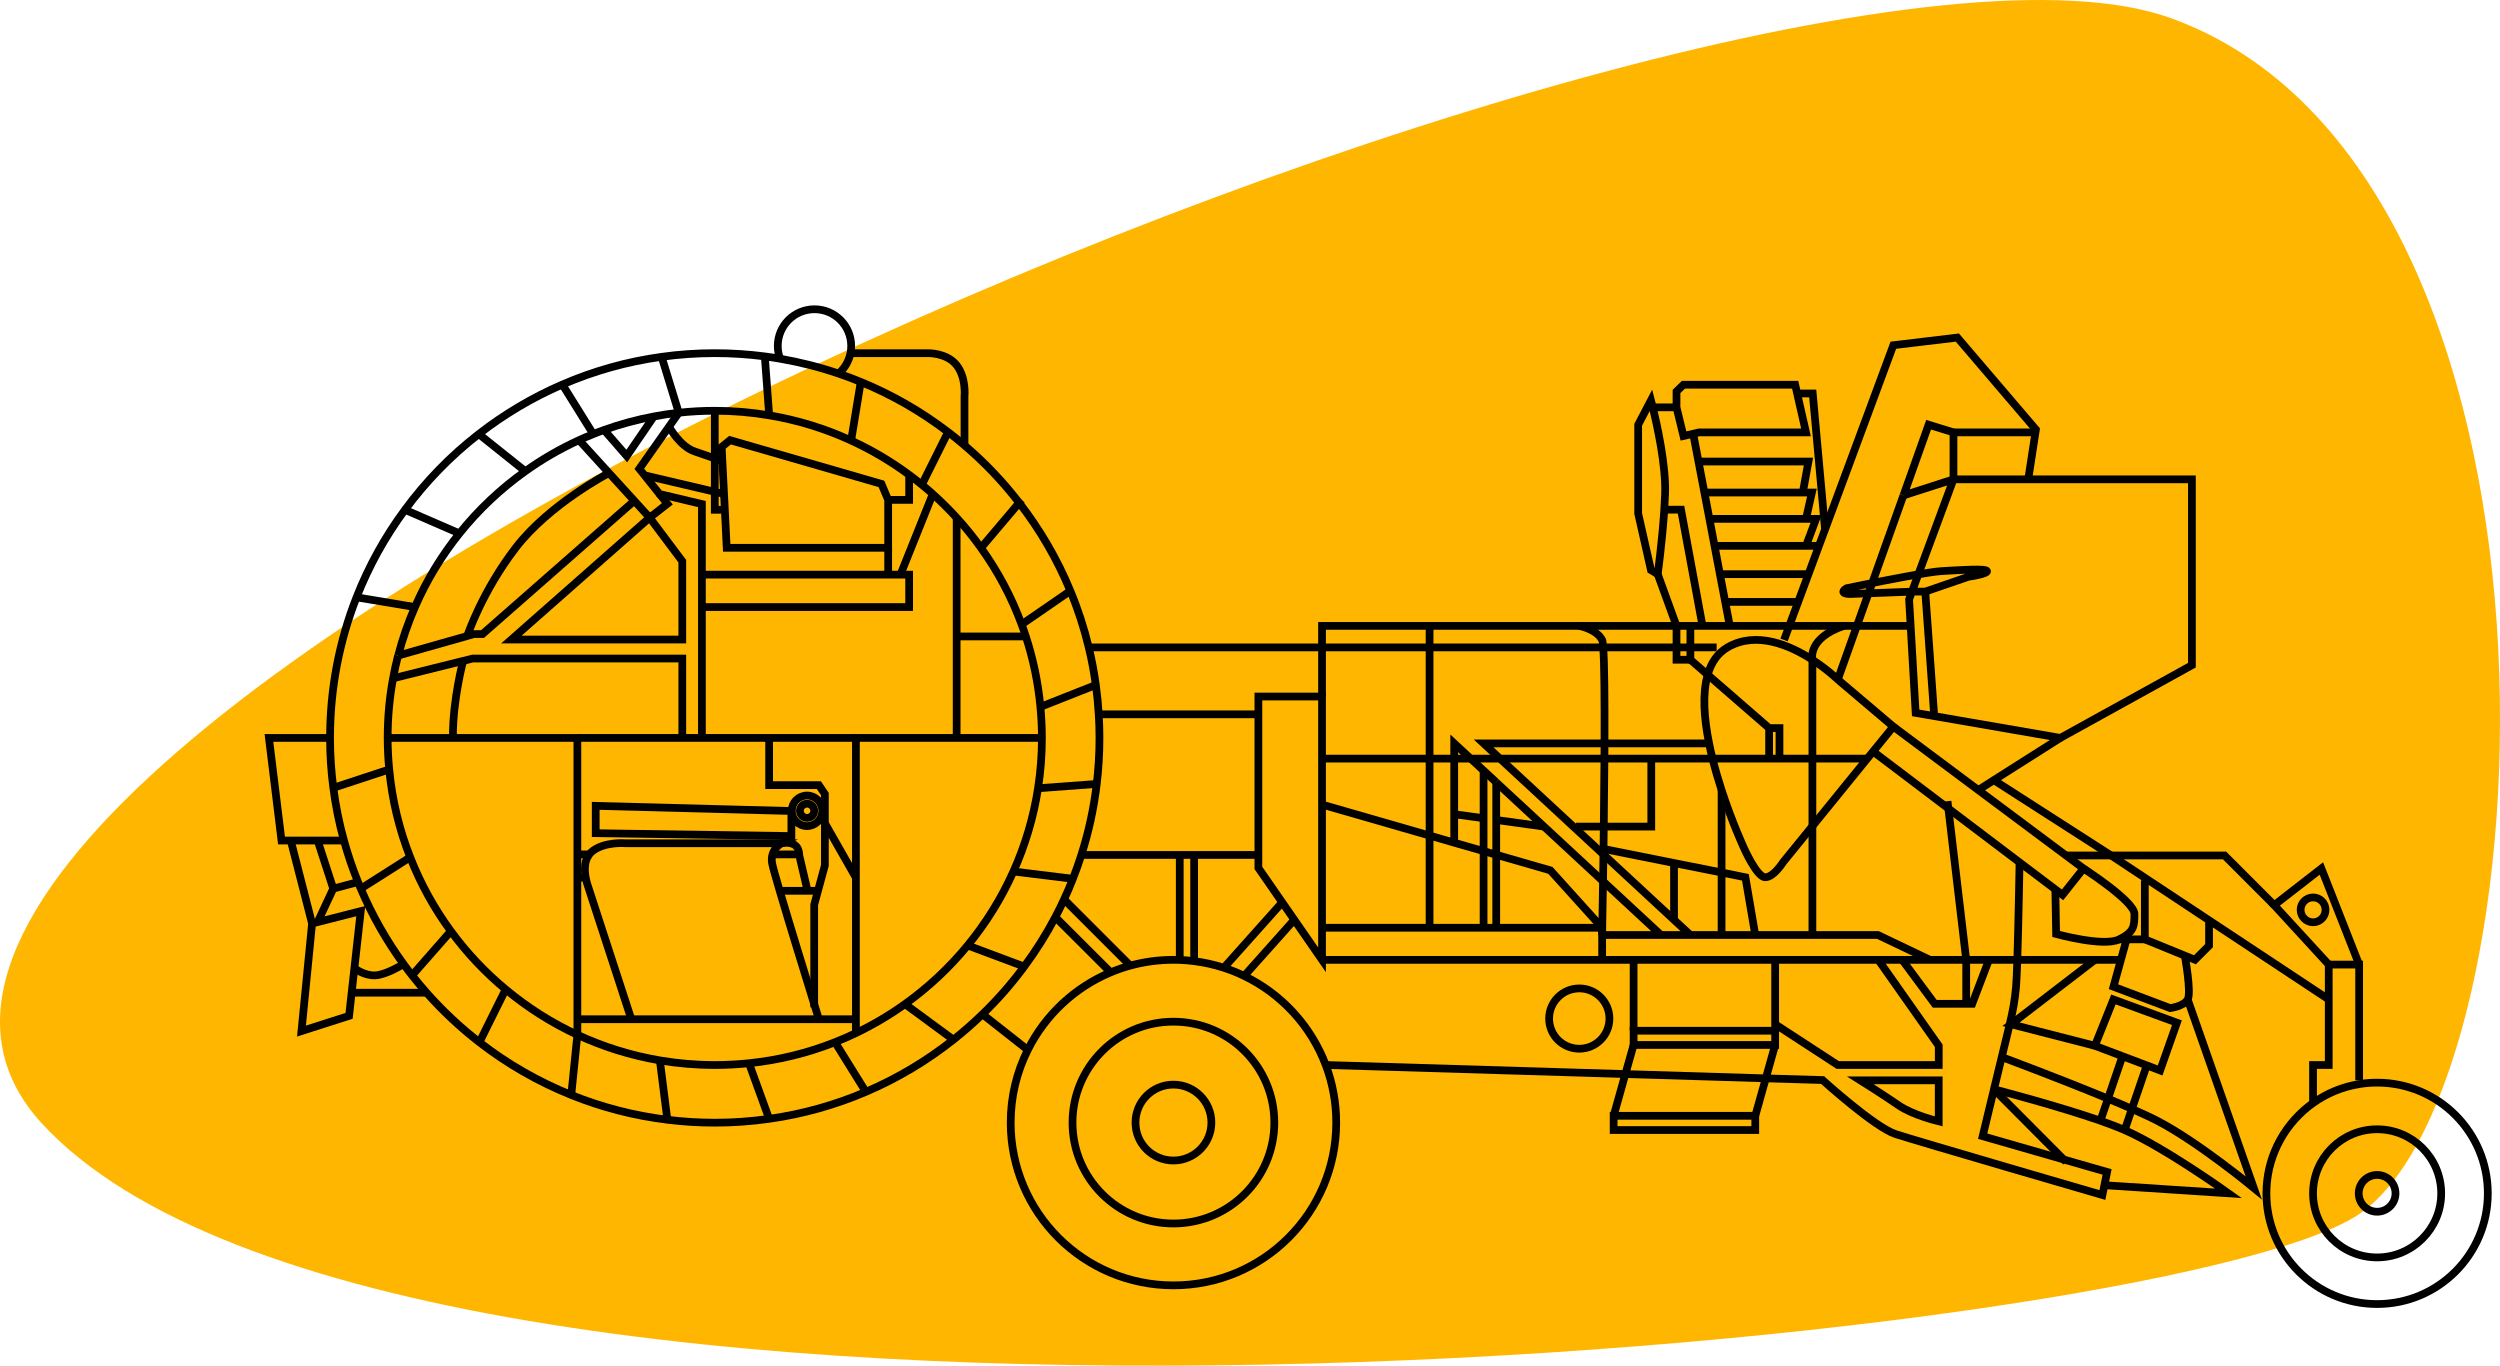 <?xml version="1.0" encoding="UTF-8"?><svg id="Ebene_2" xmlns="http://www.w3.org/2000/svg" viewBox="0 0 646.24 353.03"><defs><style>.cls-1{fill:#ffb600;}.cls-2{fill:none;stroke:#000;stroke-miterlimit:10;stroke-width:2px;}</style></defs><g id="Ebene_2-2"><path id="Pfad_309" class="cls-1" d="m561.07,4.66C451.06-35.06-82.06,189.43,10.81,290.39c92.87,100.96,549.59,57.57,599.21,23.32,49.61-34.25,61.06-269.34-48.95-309.06Z"/><path class="cls-2" d="m102.9,169.46c-.5,1.93-.93,3.89-1.29,5.88-.93,5-1.4,10.14-1.4,15.4,0,2.75.14,5.47.4,8.15.75,7.94,2.61,15.56,5.42,22.71,2.68,6.84,6.23,13.26,10.52,19.1,4.09,5.59,8.85,10.64,14.17,15.05,5.61,4.67,11.83,8.63,18.53,11.74,6.68,3.1,13.84,5.35,21.33,6.62,4.61.78,9.35,1.19,14.19,1.19,2.99,0,5.94-.16,8.84-.46,7.77-.8,15.23-2.66,22.24-5.44,1.83-.71,3.63-1.5,5.39-2.35,4.46-2.14,8.71-4.65,12.69-7.5,6.04-4.32,11.49-9.42,16.19-15.15,4.75-5.78,8.75-12.2,11.84-19.11,3.03-6.75,5.2-13.97,6.37-21.52.66-4.24,1-8.59,1-13.02,0-2.75-.14-5.46-.4-8.14-.59-6.25-1.87-12.3-3.75-18.08-.34-1.05-.7-2.09-1.09-3.12-2.62-7.1-6.16-13.74-10.51-19.79-1.93-2.73-4.05-5.34-6.3-7.8-1.96-2.14-4.01-4.18-6.17-6.12-.92-.83-1.85-1.63-2.82-2.41-1.07-.88-2.17-1.73-3.29-2.56-4.66-3.45-9.69-6.43-15.02-8.87-6.64-3.05-13.73-5.27-21.16-6.5-4.58-.78-9.27-1.18-14.07-1.18-3.14,0-6.25.17-9.31.51"/><path class="cls-2" d="m175.46,106.7c-2.17.23-4.32.54-6.43.95-4.42.83-8.72,2-12.87,3.49-.95.34-1.88.69-2.8,1.07-1.23.49-2.47,1.01-3.66,1.56-4.91,2.24-9.57,4.93-13.91,8.04-6.39,4.55-12.12,9.96-17.02,16.07-4.63,5.77-8.52,12.16-11.5,19.03-1.76,4.03-3.22,8.22-4.34,12.54"/><path class="cls-2" d="m93.26,229.71c2.95,6.94,6.67,13.48,11.06,19.5.71,1,1.46,1.97,2.21,2.93,1.21,1.53,2.45,3.02,3.74,4.48,4.14,4.68,8.72,8.97,13.66,12.8,7.19,5.58,15.18,10.18,23.75,13.63,7.83,3.16,16.16,5.34,24.83,6.4,4.01.5,8.11.76,12.26.76,4.77,0,9.47-.34,14.06-1,8.75-1.23,17.13-3.61,24.99-6.97,8.16-3.49,15.76-8.04,22.63-13.48,2.61-2.07,5.12-4.26,7.51-6.58,3.94-3.8,7.54-7.92,10.79-12.32,3-4.04,5.69-8.31,8.05-12.79.79-1.5,1.55-3.03,2.26-4.58.81-1.74,1.57-3.52,2.27-5.32.8-2.02,1.54-4.08,2.19-6.17,1.89-5.88,3.23-12.01,3.98-18.32.47-3.91.71-7.89.71-11.93,0-2.05-.06-4.07-.19-6.08-.15-2.56-.4-5.09-.75-7.6-.45-3.29-1.06-6.54-1.83-9.71-1.21-5.03-2.8-9.92-4.76-14.61-3.38-8.21-7.85-15.85-13.22-22.78-4.23-5.5-9.04-10.53-14.32-15.01-1.32-1.13-2.68-2.23-4.07-3.28-6.88-5.26-14.45-9.63-22.57-12.96-1.88-.78-3.79-1.49-5.73-2.15-4.92-1.68-10.03-2.97-15.27-3.87-1.26-.21-2.52-.41-3.8-.57-4.23-.55-8.55-.84-12.94-.84-4.66,0-9.25.32-13.74.95-8.99,1.23-17.6,3.68-25.65,7.16-7.77,3.36-15.02,7.67-21.61,12.8-7.23,5.61-13.65,12.2-19.08,19.58-5.11,6.91-9.33,14.51-12.52,22.63-4.42,11.25-6.84,23.51-6.84,36.33,0,4.38.28,8.67.84,12.9.6,4.65,1.52,9.21,2.75,13.63,1.01,3.66,2.22,7.24,3.63,10.71.23.58.46,1.15.7,1.72"/><polyline class="cls-2" points="100.21 190.75 117.07 190.75 149.25 190.75 149.25 220.86 149.25 226.87 149.25 263.47 149.25 267.5 147.67 283.04"/><polyline class="cls-2" points="221.25 267.5 221.25 267.05 221.25 265.56 221.25 263.47 221.25 226.87 221.25 190.75 247.29 190.75 269.33 190.75"/><path class="cls-2" d="m216.77,96.57c1.56-1.36,2.67-3.2,3.08-5.3.12-.6.18-1.21.18-1.84,0-5.25-4.25-9.49-9.49-9.49s-9.49,4.24-9.49,9.49c0,1.06.18,2.08.5,3.04"/><path class="cls-2" d="m329.41,290.19c0-14.41-11.68-26.09-26.09-26.09s-26.08,11.68-26.08,26.09,11.68,26.08,26.08,26.08,26.09-11.68,26.09-26.08Z"/><path class="cls-2" d="m313.14,290.19c0-5.43-4.39-9.82-9.82-9.82s-9.8,4.39-9.8,9.82,4.39,9.8,9.8,9.8,9.82-4.39,9.82-9.8Z"/><path class="cls-2" d="m265.68,271.4c-2.83,5.65-4.42,12.04-4.42,18.79,0,23.23,18.83,42.07,42.07,42.07s42.08-18.84,42.08-42.07c0-5.21-.95-10.21-2.69-14.83-3.81-10.13-11.42-18.41-21.1-23.08-1.68-.83-3.45-1.53-5.26-2.11-2.48-.81-5.04-1.39-7.7-1.72-1.21-.16-2.44-.26-3.69-.31-.54-.02-1.09-.03-1.64-.03-3.86,0-7.6.52-11.15,1.49-1.74.47-3.44,1.06-5.08,1.75-9.31,3.89-16.93,11.05-21.42,20.04Z"/><polyline class="cls-2" points="443.74 167.35 436.96 167.35 433.37 167.35 414.43 167.35 369.54 167.35 341.74 167.35 281.44 167.35"/><polygon class="cls-2" points="504.97 123.91 524.29 123.91 566.6 123.91 566.6 171.95 532.59 190.75 497.7 184.71 495.19 184.28 493.89 161.76 493.49 154.94 494.24 152.93 496.03 148.07 504.97 123.91"/><polyline class="cls-2" points="341.74 239.82 369.54 239.82 383.5 239.82 386.77 239.82 414.15 239.82 414.15 241.7 414.15 248.12"/><polyline class="cls-2" points="493.49 161.79 480 161.79 476.65 161.79 462.52 161.79 447.14 161.79 440.09 161.79 436.96 161.79 433.37 161.79 408.23 161.79 369.54 161.79 341.74 161.79 341.74 167.35 341.74 180.05"/><path class="cls-2" d="m468.5,170.56c3.95,2.54,6.56,5.09,6.56,5.09l14.36,12.18-5.24,6.43-1.49,1.83-14.19,17.47-7.57,9.31s-2.43,3.9-4.63,3.9-5.6-7.79-5.6-7.79c0,0-2.96-6.4-5.69-14.77-.83-2.57-1.64-5.32-2.34-8.12-.32-1.3-.62-2.62-.88-3.94-1.3-6.42-1.78-12.84-.35-17.73.87-3.08,2.5-5.55,5.12-7.08,7.45-4.32,16.13-.55,21.93,3.2"/><polyline class="cls-2" points="461.17 165.43 462.52 161.79 464.82 155.59 467.48 148.42 470.19 141.1 471.77 136.85 489.42 89.24 505.97 87.26 526.27 111.03 526.16 111.77 524.29 123.91"/><polyline class="cls-2" points="489.42 187.83 511.38 204.22 534.06 221.14 538.57 224.5 533.16 231.32 531.31 229.92 522.04 222.91 501.16 207.11 484.18 194.26"/><path class="cls-2" d="m538.57,224.5s13.17,8.46,13.17,11.75-.12,4.67-3.94,6.57c-4.01,2.01-16.3-1.39-16.3-1.39l-.2-11.51h0"/><path class="cls-2" d="m631.04,308.48c0-9.15-7.42-16.57-16.57-16.57s-16.56,7.42-16.56,16.57,7.42,16.56,16.56,16.56,16.57-7.42,16.57-16.56Z"/><path class="cls-2" d="m619.23,308.48c0-2.63-2.13-4.76-4.76-4.76s-4.75,2.13-4.75,4.76,2.13,4.75,4.75,4.75,4.76-2.13,4.76-4.75Z"/><path class="cls-2" d="m585.89,307.15c-.02.44-.03.88-.03,1.33,0,15.8,12.81,28.61,28.61,28.61s28.62-12.81,28.62-28.61-12.81-28.62-28.62-28.62c-1.52,0-3.01.11-4.47.35-4.46.69-8.57,2.42-12.09,4.93-6.95,4.94-11.6,12.93-12.02,22.01Z"/><line class="cls-2" x1="253.95" y1="262.17" x2="265.68" y2="271.4"/><polygon class="cls-2" points="341.74 180.05 325.29 180.05 325.29 184.65 325.29 221 325.29 224.36 331.45 233.26 334.57 237.76 341.74 248.12 341.74 239.82 341.74 207.98 341.74 196.1 341.74 180.05"/><line class="cls-2" x1="325.29" y1="184.65" x2="284.21" y2="184.65"/><polyline class="cls-2" points="325.29 221 308.68 221 304.96 221 279.52 221"/><path class="cls-2" d="m342.88,275.3l77.27,2.34,36.3,1.11,14.68.44s13.4,12.17,18.87,13.97c5.47,1.79,53.46,15.75,53.46,15.75l.52-2.53.7-3.43-11.22-3.22-20.95-6.03s1.4-5.82,2.92-12.1v-.02c.69-2.85,1.4-5.79,2.01-8.32.6-2.43,1.1-4.49,1.39-5.71.26-1.05.49-1.99.69-2.86.83-3.51,1.27-5.87,1.62-9.57.11-1.15.21-3.75.33-7,.31-9.71.58-25.21.58-25.21"/><polyline class="cls-2" points="341.74 248.12 414.15 248.12 422.28 248.12 458.87 248.12 485.53 248.12 491.71 248.12 498.88 248.12 506 248.12 514.13 248.12 521.47 248.12 541.51 248.12 548.23 248.12 548.74 248.12"/><polyline class="cls-2" points="414.15 241.7 429.37 241.7 436.96 241.7 445.02 241.7 453.73 241.7 468.5 241.7 485.44 241.7 498.88 248.12"/><polyline class="cls-2" points="414.15 239.82 400.77 224.99 386.77 220.95 383.5 220.01 375.91 217.83 369.54 215.99 341.74 207.98"/><polyline class="cls-2" points="369.54 239.82 369.54 215.99 369.54 196.1 369.54 167.35 369.54 161.79"/><path class="cls-2" d="m408.23,161.79s4.48.83,5.91,3.64c.11.23.2.88.28,1.92.32,4.03.38,13.72.34,24.81-.01,1.29-.01,2.61-.02,3.94-.03,5.81-.09,11.85-.17,17.57-.02,1.99-.05,3.95-.07,5.84-.01.46-.01.93-.02,1.38-.03,2.45-.07,4.78-.1,6.93-.12,8.23-.24,13.89-.24,13.89"/><polyline class="cls-2" points="341.74 196.1 369.54 196.1 375.91 196.1 380.16 196.1 387.74 196.1 414.75 196.1 426.85 196.1 442.68 196.1 457.31 196.1 459.99 196.1 468.5 196.1 482.69 196.1"/><polyline class="cls-2" points="457.31 196.1 457.31 188.21 441.45 174.43 436.96 170.54"/><polyline class="cls-2" points="459.99 196.1 459.99 188.21 457.31 188.21"/><polyline class="cls-2" points="441.8 192.16 414.77 192.16 383.5 192.16 387.74 196.1 407.08 214.01 414.49 220.88 432.72 237.77 436.96 241.7"/><polyline class="cls-2" points="386.77 202.21 383.5 199.19 380.16 196.1 375.91 192.16 375.91 196.1 375.91 210.47 375.91 217.83"/><polyline class="cls-2" points="429.37 241.7 414.39 227.82 399.12 213.67 386.77 202.23"/><polyline class="cls-2" points="383.5 199.19 383.5 211.51 383.5 220.01 383.5 239.82"/><polyline class="cls-2" points="386.77 239.82 386.77 220.95 386.77 211.96 386.77 202.23 386.77 202.21"/><line class="cls-2" x1="386.77" y1="211.96" x2="399.12" y2="213.67"/><polyline class="cls-2" points="375.91 210.47 383.5 211.51 383.58 211.52"/><polyline class="cls-2" points="407.4 213.67 414.58 213.67 426.85 213.67 426.85 196.1"/><polyline class="cls-2" points="272.79 237.07 287.1 251.36 287.47 251.73"/><polyline class="cls-2" points="275.05 232.49 292.17 249.61 292.42 249.86"/><line class="cls-2" x1="316.35" y1="250.17" x2="331.45" y2="233.26"/><line class="cls-2" x1="321.61" y1="252.28" x2="334.57" y2="237.76"/><line class="cls-2" x1="304.96" y1="248.12" x2="304.96" y2="221"/><line class="cls-2" x1="308.68" y1="248.12" x2="308.68" y2="221"/><polyline class="cls-2" points="504.97 111.77 526.16 111.77 526.27 111.77"/><path class="cls-2" d="m428.51,148.42l-1.74-1.05-3.31-14.63v-22.95l3.31-6.32s.18.68.46,1.83c1.05,4.24,3.46,14.98,3.19,22.38-.05,1.32-.12,2.69-.21,4.06-.54,8.32-1.7,16.68-1.7,16.68Z"/><polyline class="cls-2" points="433.37 105.3 435.17 112.7 437.68 112.12 439.19 111.77 466.84 111.77 464.58 101.81 464.05 99.45 435.17 99.45 433.37 101.19 433.37 105.3 427.23 105.3"/><polyline class="cls-2" points="464.99 101.71 468.58 101.71 471.77 136.85 471.77 136.87"/><polyline class="cls-2" points="437.68 112.12 439.05 119.3 440.58 127.32 441.88 134.13 443.2 141.1 444.59 148.42 445.96 155.59 447.14 161.79"/><polyline class="cls-2" points="440.58 127.32 466.02 127.32 468.37 127.32 466.84 134.13"/><polyline class="cls-2" points="441.88 134.13 466.84 134.13 469.45 134.13 466.84 141.1"/><polyline class="cls-2" points="443.2 141.1 466.84 141.1 470.19 141.1"/><line class="cls-2" x1="444.59" y1="148.42" x2="467.48" y2="148.42"/><polyline class="cls-2" points="445.96 155.59 464.82 155.59 464.99 155.59"/><polyline class="cls-2" points="428.51 148.42 433.37 161.79 433.37 167.35 433.37 170.54 436.96 170.54 436.96 167.35 436.96 161.79"/><polyline class="cls-2" points="440.09 161.79 434.54 131.75 430.44 131.75"/><polyline class="cls-2" points="439.05 119.3 467.48 119.3 466.02 127.32"/><polyline class="cls-2" points="492.03 128.06 484.13 150.23 483.04 153.28 480 161.79 475.06 175.65"/><polyline class="cls-2" points="492.04 128.06 504.97 123.91 504.97 111.77 498.54 109.79 493.49 123.99 492.3 127.32 492.04 128.06"/><line class="cls-2" x1="492.04" y1="128.06" x2="492.03" y2="128.06"/><polyline class="cls-2" points="532.59 190.75 515.39 201.66 511.38 204.22"/><polyline class="cls-2" points="149.25 263.47 163.2 263.47 211.68 263.47 221.25 263.47"/><path class="cls-2" d="m163.2,263.47l-11.2-34.36s-.36-.96-.6-2.28c-.32-1.79-.42-4.26.92-5.97.16-.21.34-.42.55-.61,3.16-2.8,8.92-2.27,8.92-2.27h40.26s-1.78.89-2.36,2.88c-.2.66-.26,1.45-.09,2.36.16.86.9,3.49,1.95,7.05,2.53,8.61,6.83,22.54,8.92,29.29.75,2.42,1.21,3.91,1.21,3.91"/><polygon class="cls-2" points="204.57 209.64 204.57 216.12 203.3 216.1 153.99 215.38 153.99 208.31 204.57 209.64"/><polyline class="cls-2" points="149.25 220.86 152.32 220.86 152.88 220.86"/><line class="cls-2" x1="149.25" y1="226.87" x2="151.2" y2="226.87"/><polyline class="cls-2" points="199.69 220.86 206.55 220.86 208.62 229.71"/><polyline class="cls-2" points="221.25 226.87 213.23 212.79 213.23 223.7 211.44 230.27 210.47 233.86 210.47 241.93 210.47 259.56 210.47 260.39"/><polyline class="cls-2" points="201.55 230.27 208.62 230.27 211.44 230.27 211.68 230.27"/><path class="cls-2" d="m210.47,209.59c0-1.02-.84-1.84-1.85-1.84s-1.84.83-1.84,1.84.83,1.84,1.84,1.84,1.85-.83,1.85-1.84Z"/><path class="cls-2" d="m212.56,209.59c0-2.17-1.76-3.95-3.95-3.95s-3.94,1.78-3.94,3.95v.05c.02,2.16,1.78,3.9,3.94,3.9s3.95-1.76,3.95-3.95Z"/><polyline class="cls-2" points="213.23 212.79 213.23 209.59 213.23 205.27 211.68 202.96 198.82 202.96 198.82 190.75 198.82 190.39"/><polyline class="cls-2" points="221.25 190.75 198.82 190.75 181.44 190.75 176.37 190.75 149.25 190.75"/><polygon class="cls-2" points="229.59 141.61 187.85 141.61 187.37 131.78 187.16 127.69 186.73 119.22 186.55 115.52 188.72 113.78 227.85 125.09 229.59 129.22 229.59 141.61"/><polyline class="cls-2" points="181.44 190.39 181.44 156.92 181.44 148.54 181.44 130.3 170.47 127.69 166.62 122.87 165.26 121.18 172.93 110.29 175.46 106.7 175.46 106.69 171.03 92.25"/><polyline class="cls-2" points="176.37 190.75 176.37 170.23 127.1 170.23 122.17 170.23 119.72 170.84 101.61 175.34 101.6 175.34"/><polyline class="cls-2" points="163.69 129.69 124.73 163.9 122.52 163.9 120.78 164.4 102.91 169.46 102.9 169.46"/><polygon class="cls-2" points="132.2 165.31 167.93 133.81 176.37 145.07 176.37 165.31 132.2 165.31"/><polyline class="cls-2" points="149.69 113.78 157.42 122.27 163.96 129.44 167.93 133.81 172.51 130.23 170.47 127.69"/><polyline class="cls-2" points="156.15 111.15 162.02 117.89 169.02 107.65"/><polyline class="cls-2" points="166.62 122.87 184.77 127.13 187.16 127.69"/><path class="cls-2" d="m172.93,110.29s2.85,5.15,6.63,6.4c1.99.67,3.88,1.33,5.21,1.81,1.21.44,1.97.72,1.97.72"/><polyline class="cls-2" points="184.77 106.18 184.77 118.5 184.77 127.13 184.77 131.78 187.37 131.78"/><path class="cls-2" d="m157.42,122.27s-15.39,7.97-24.12,19.34c-8.74,11.37-12.52,22.79-12.52,22.79"/><polyline class="cls-2" points="229.59 129.22 235.01 129.22 235.01 122.73"/><polyline class="cls-2" points="247.29 133.81 247.29 164.52 247.29 190.75"/><line class="cls-2" x1="265.18" y1="164.52" x2="247.29" y2="164.52"/><polyline class="cls-2" points="181.44 156.92 235.01 156.92 235.01 148.54 232.76 148.54 229.59 148.54 181.44 148.54"/><line class="cls-2" x1="229.59" y1="141.61" x2="229.59" y2="148.54"/><line class="cls-2" x1="232.76" y1="148.54" x2="241.12" y2="127.69"/><polyline class="cls-2" points="253.59 141.61 263.46 129.96 264.1 129.22"/><polyline class="cls-2" points="264.1 161.4 276.68 152.74 276.69 152.73"/><line class="cls-2" x1="269.33" y1="182.57" x2="283.27" y2="177.06"/><line class="cls-2" x1="268.34" y1="203.76" x2="283.27" y2="202.66"/><line class="cls-2" x1="261.98" y1="225.28" x2="277.33" y2="227.17"/><line class="cls-2" x1="250.13" y1="244.39" x2="264.74" y2="249.86"/><line class="cls-2" x1="233.94" y1="259.55" x2="246.44" y2="268.75"/><line class="cls-2" x1="215.85" y1="269.41" x2="223.81" y2="282.22"/><line class="cls-2" x1="193.61" y1="274.85" x2="198.82" y2="289.2"/><line class="cls-2" x1="170.57" y1="274.11" x2="172.51" y2="289.44"/><line class="cls-2" x1="130.7" y1="255.77" x2="123.93" y2="269.41"/><line class="cls-2" x1="116.54" y1="240.71" x2="106.52" y2="252.13"/><polyline class="cls-2" points="106.01 221.61 93.26 229.71 93.25 229.71"/><polyline class="cls-2" points="86.15 203.65 86.17 203.65 100.6 198.9"/><line class="cls-2" x1="107.25" y1="156.92" x2="92.17" y2="154.41"/><line class="cls-2" x1="118.76" y1="137.89" x2="104.69" y2="131.78"/><polyline class="cls-2" points="135.78 121.81 123.77 112.21 123.76 112.21"/><line class="cls-2" x1="153.35" y1="112.21" x2="145.38" y2="99.41"/><line class="cls-2" x1="198.83" y1="107.35" x2="197.7" y2="92.14"/><line class="cls-2" x1="220.03" y1="113.78" x2="222.5" y2="98.72"/><line class="cls-2" x1="238.3" y1="125.28" x2="245.07" y2="111.68"/><path class="cls-2" d="m220.03,91.3h19.86s4.86-.14,7.41,3.12c2.53,3.26,2.02,8.06,2.02,8.06v12.27"/><polyline class="cls-2" points="85.33 190.75 69.52 190.75 72.77 217.28 75.16 217.28 82.11 217.28 88.9 217.28"/><polygon class="cls-2" points="91.61 250.29 93.25 235.52 82.11 238.36 80.67 238.72 77.93 266.53 90.24 262.59 90.9 256.61 91.61 250.29"/><line class="cls-2" x1="75.16" y1="217.28" x2="80.67" y2="238.72"/><polyline class="cls-2" points="82.11 238.34 86.15 229.71 92.53 228"/><line class="cls-2" x1="86.15" y1="229.71" x2="82.11" y2="217.28"/><line class="cls-2" x1="90.9" y1="256.61" x2="110.26" y2="256.61"/><path class="cls-2" d="m91.61,250.29s2.54,1.97,5.38,1.84c2.85-.11,7.33-2.93,7.33-2.93"/><path class="cls-2" d="m119.72,170.84s-2.65,9.83-2.65,19.54"/><rect class="cls-2" x="417.12" y="288.43" width="36.61" height="3.68"/><rect class="cls-2" x="422.28" y="266.44" width="36.59" height="3.68"/><polyline class="cls-2" points="417.12 288.43 420.15 277.64 422.28 270.11"/><polyline class="cls-2" points="453.73 288.43 456.45 278.75 458.87 270.11"/><polyline class="cls-2" points="458.87 266.44 458.87 264.76 458.87 248.12"/><line class="cls-2" x1="422.28" y1="266.44" x2="422.28" y2="248.12"/><polyline class="cls-2" points="445.02 204.22 445.02 225.54 445.02 241.7"/><path class="cls-2" d="m468.5,241.7v-71.14h0c-.07-.31-1.13-5.68,8.15-8.78"/><path class="cls-2" d="m485.3,153.28l-7.05.27s-3.25,0-.94-1.48c0,0,4.13-.87,9.07-1.84,4.01-.78,8.58-1.64,11.91-2.16,1.58-.24,2.88-.41,3.71-.45,4.69-.25,11.4-.74,11.64,0,.24.75-4.84,1.48-4.84,1.48l-11.13,3.83h-3.21l-9.16.35Z"/><line class="cls-2" x1="497.67" y1="152.93" x2="499.96" y2="184.71"/><polyline class="cls-2" points="503.42 207.11 508.26 248.12 508.26 259.48"/><path class="cls-2" d="m416.03,263.3c0-4.31-3.49-7.8-7.79-7.8s-7.8,3.49-7.8,7.8,3.49,7.79,7.8,7.79,7.79-3.49,7.79-7.79Z"/><polyline class="cls-2" points="609.83 279.27 609.83 249.34 601.97 249.34 601.97 258.36 601.97 275.3 597.91 275.3 597.91 285.14"/><polyline class="cls-2" points="609.83 249.34 600.07 224.5 587.87 233.98 601.97 249.34"/><path class="cls-2" d="m601.14,235.19c0-1.78-1.44-3.21-3.22-3.21s-3.22,1.44-3.22,3.21,1.45,3.22,3.22,3.22,3.22-1.44,3.22-3.22Z"/><polyline class="cls-2" points="587.87 233.98 575.04 221.14 545.72 221.14 534.06 221.14"/><polyline class="cls-2" points="547.8 242.82 549.66 242.82 554.43 242.82 554.43 227.56"/><polyline class="cls-2" points="601.97 258.36 571.03 237.89 554.73 227.1 545.72 221.14 515.39 201.66"/><polyline class="cls-2" points="571.03 237.89 571.03 244.45 567.38 248.1 564.76 247.03 554.43 242.82"/><path class="cls-2" d="m564.76,247.03s1.76,9.56.75,11.33c-1.02,1.79-4.53,2.23-4.53,2.23l-14.66-5.53,1.92-6.94,1.42-5.12"/><polygon class="cls-2" points="541.52 270.33 546.31 258.36 559.96 263.35 562.73 264.37 558.38 276.71 554.93 275.4 548.65 273.03 541.52 270.33"/><polyline class="cls-2" points="515.39 281.57 515.41 281.58 515.43 281.6 533.47 299.73 534.06 300.33"/><path class="cls-2" d="m543.46,306.34l.52.03,32.08,2.1s-16.47-11.81-26.87-16.36c-.15-.08-.31-.14-.45-.2-1.66-.7-3.64-1.45-5.8-2.21-11.05-3.84-26.71-7.93-27.51-8.13-.01,0-.01-.01-.02,0"/><polyline class="cls-2" points="542.89 289.87 542.94 289.71 544.9 284.01 548.57 273.25"/><polyline class="cls-2" points="549.29 291.91 551.08 286.66 554.93 275.4 554.96 275.3"/><polyline class="cls-2" points="541.52 270.33 519.84 264.76 541.51 248.12 541.52 248.1"/><polyline class="cls-2" points="458.87 264.76 475.05 275.3 501.16 275.3 501.16 270.33 485.53 248.12 485.52 248.1"/><path class="cls-2" d="m480.9,279.27h20.25v10.6s-6.66-1.58-10.37-4.15c-3.71-2.57-9.88-6.45-9.88-6.45Z"/><polyline class="cls-2" points="491.71 248.12 500.12 259.48 506 259.48 509.81 259.48 514.13 248.12"/><path class="cls-2" d="m517.44,273.25s14.97,5.56,27.46,10.75c2.17.9,4.26,1.79,6.19,2.65,2.68,1.18,5.04,2.27,6.83,3.21,10.46,5.48,24.66,17.2,24.66,17.2l-17.08-48.71"/><polyline class="cls-2" points="453.73 241.7 451.18 226.78 445.02 225.54 432.73 223.09 414.78 219.5"/><line class="cls-2" x1="432.73" y1="223.09" x2="432.73" y2="237.76"/><path class="cls-2" d="m202.06,217.98s.53-.12,1.22-.12c1.32,0,3.23.44,3.27,3.01"/></g></svg>